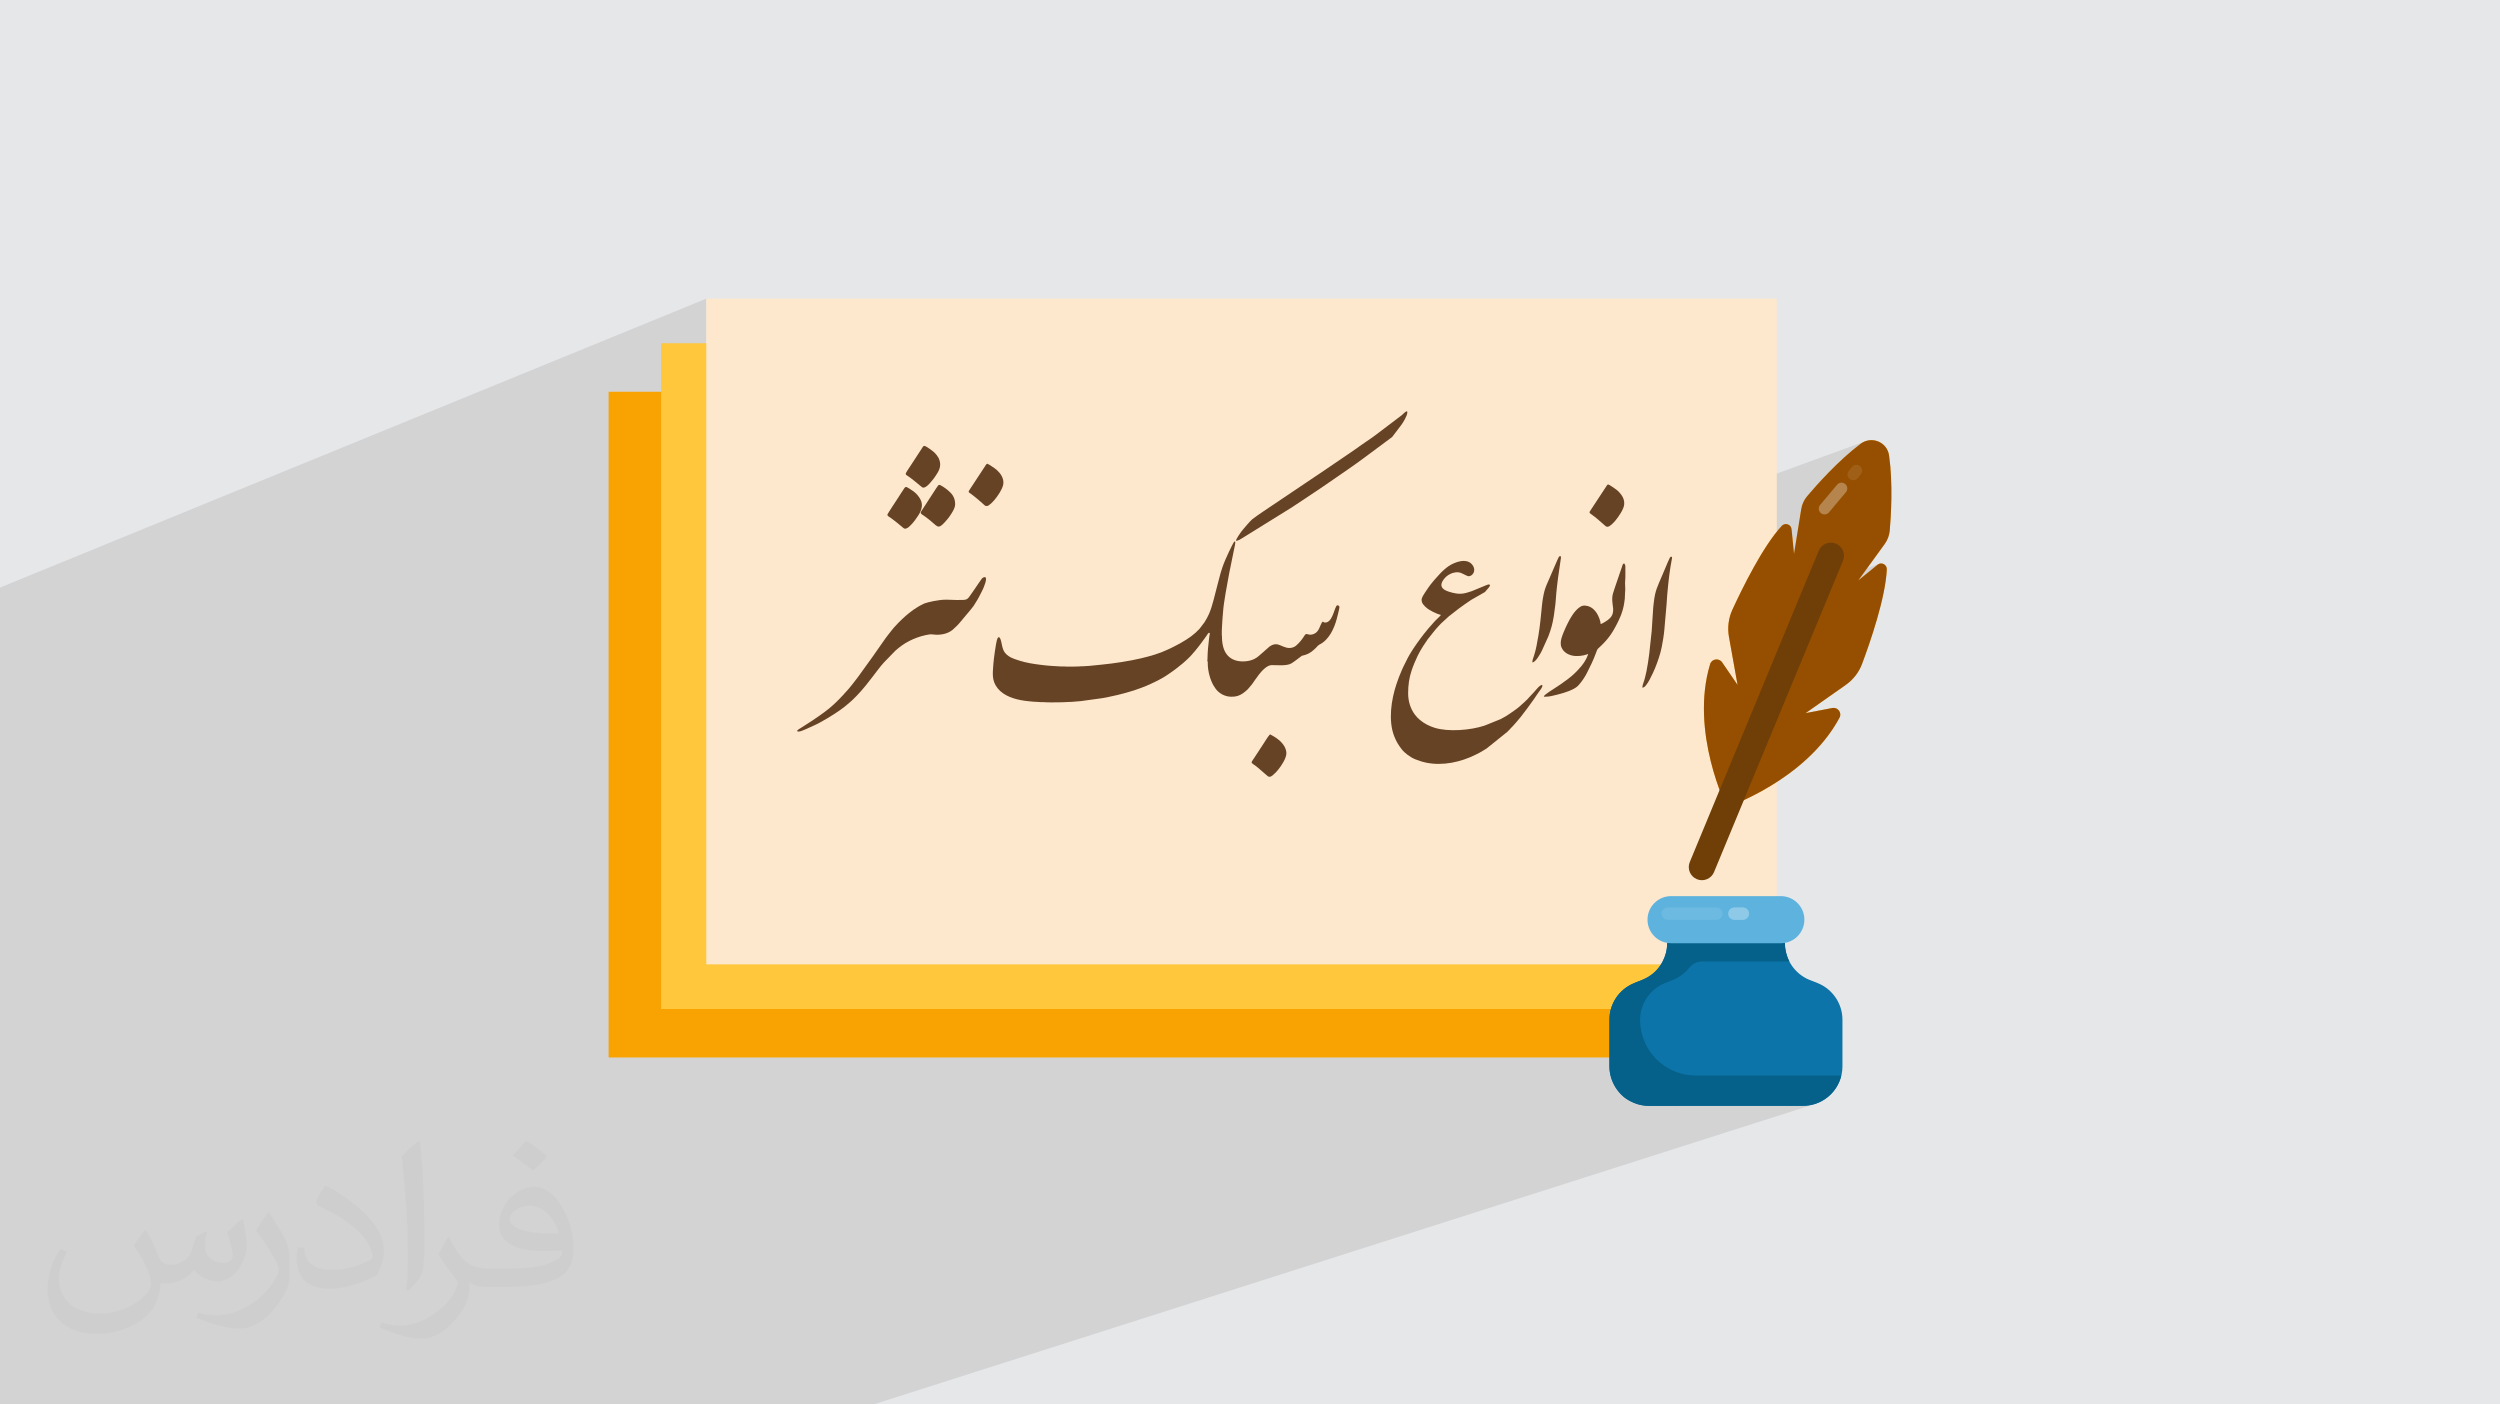 <?xml version="1.0" encoding="UTF-8"?>
<!DOCTYPE svg PUBLIC "-//W3C//DTD SVG 1.0//EN" "http://www.w3.org/TR/2001/REC-SVG-20010904/DTD/svg10.dtd">
<!-- Creator: CorelDRAW -->
<svg xmlns="http://www.w3.org/2000/svg" xml:space="preserve" width="94.192mm" height="52.917mm" version="1.0" style="shape-rendering:geometricPrecision; text-rendering:geometricPrecision; image-rendering:optimizeQuality; fill-rule:evenodd; clip-rule:evenodd"
viewBox="0 0 9404.92 5283.66"
 xmlns:xlink="http://www.w3.org/1999/xlink"
 xmlns:xodm="http://www.corel.com/coreldraw/odm/2003">
 <defs>
  <style type="text/css">
   <![CDATA[
    .fil5 {fill:#FDE8CE}
    .fil6 {fill:#664324}
    .fil3 {fill:#F9A302}
    .fil4 {fill:#FFC73B}
    .fil8 {fill:#05608A;fill-rule:nonzero}
    .fil7 {fill:#0C74A8;fill-rule:nonzero}
    .fil9 {fill:#5DB3DE;fill-rule:nonzero}
    .fil12 {fill:#703F07;fill-rule:nonzero}
    .fil11 {fill:#964F00;fill-rule:nonzero}
    .fil10 {fill:#FFBC50;fill-rule:nonzero}
    .fil2 {fill:#373435;fill-opacity:0.031}
    .fil13 {fill:white;fill-rule:nonzero;fill-opacity:0.09}
    .fil1 {fill:#2B2A29;fill-opacity:0.102}
    .fil14 {fill:white;fill-rule:nonzero;fill-opacity:0.302}
    .fil0 {fill:#E6E7E8}
   ]]>
  </style>
 </defs>
 <g id="Layer_x0020_1">
  <polygon class="fil0" points="-0,0 9404.92,0 9404.92,5283.66 -0,5283.66 "/>
  <path class="fil1" d="M720.69 5283.66l-3.28 0 -110.87 0 -35.28 0 -33.57 0 -192.57 0 -345.13 0 0 -22.32 0 -166.22 0 -39.78 0 -13.59 0 -46.58 0 -50.73 0 -73.54 0 -71.73 0 -2.49 0 -1.95 0 -5.84 0 -2.8 0 -7.22 0 -8.93 0 -3.1 0 -5.54 0 -3.5 0 -6.18 0 -1.82 0 -4.76 0 -11.54 0 -9.91 0 -4.43 0 -9.42 0 -15.54 0 -6.51 0 -3.95 0 -4.65 0 -0.03 0 -10.69 0 -2.99 0 -3.52 0 -3.96 0 -0.25 0 -3.93 0 -5.18 0 -6.71 0 -0.19 0 -3.3 0 -13.36 0 -5.28 0 -1.26 0 -2.72 0 -2.8 0 -1.75 0 -3.99 0 -3.67 0 -0.03 0 -1.93 0 -4.74 0 -7.27 0 -6.85 0 -1.54 0 -1.06 0 -2.58 0 -7.25 0 -5.72 0 -9.1 0 -11.05 0 -1.9 0 -3.42 0 -0.36 0 -10.98 0 -2.66 0 -1.9 0 -0.33 0 -12.68 0 -0.71 0 -0.48 0 -0.1 0 -0.97 0 -1.54 0 -4.22 0 -15.3 0 -6.36 0 -13.85 0 -9.79 0 -3.08 0 -11.76 0 -5.51 0 -2.53 0 -0.68 0 -6.92 0 -0.31 0 -3.54 0 -8.19 0 -9.97 0 -2.94 0 -3.56 0 -3.16 0 -3.92 0 -0.28 0 -12.59 0 -1.06 0 -2.32 0 -5.03 0 -0.18 0 -16.68 0 -1.3 0 -3.93 0 -10.97 0 -1.26 0 -4.3 0 -2.67 0 -0.4 0 -1.35 0 -5.88 0 -6.69 0 -4.35 0 -2.63 0 -5.48 0 -1.74 0 -0.43 0 -0.23 0 -1.57 0 -7.04 0 -2.26 0 -0.44 0 -13.73 0 -2.01 0 -6.36 0 -0.47 0 -2.26 0 -0.44 0 -2.14 0 -3.36 0 -3.47 0 -0.37 0 -0.95 0 -5.37 0 -1.25 0 -0.19 0 -0.17 0 -1.94 0 -0.06 0 -2.24 0 -0.14 0 -4.83 0 -2.13 0 -0.27 0 -9.75 0 -1.48 0 -9.69 0 -7.6 0 -0.58 0 -10.13 0 -1.41 0 -2.68 0 -2.73 0 -3.63 0 -0.27 0 -1.39 0 -3.15 0 -0.34 0 -4.95 0 -3.66 0 -0.74 0 -1.12 0 -1.46 0 -4.31 0 -1.36 0 -0.83 0 -1.09 0 -0.49 0 -0.75 0 -1.31 0 -0.65 0 -3.56 0 -0.11 0 -3.32 0 -6.1 0 -2.15 0 -1.44 0 -5.76 0 -4.37 0 -1.7 0 -2.56 0 -10.59 0 -1 0 -0.15 0 -10.98 0 -1.02 0 -15.89 0 -0.76 0 -3.1 0 -2.92 0 -7.26 0 -6.93 0 -0.31 0 -1.02 0 -3.69 0 -0.16 0 -1.38 0 -4.04 0 -19.47 0 -2.98 0 -15.94 0 -2.12 0 -2.93 0 -1.94 0 -2.02 0 -6.03 0 -6.89 0 -4.47 0 -3.85 0 -13.19 0 -18.7 0 -41.3 0 -11.43 0 -12.1 0 -6.77 0 -1.16 0 -6.69 0 -2.98 0 -18.71 0 -2.49 0 -4.15 0 -1.45 0 -7.97 0 -1.84 0 -3.66 0 -7.78 0 -1.65 0 -17.93 0 -2.8 0 -3.26 0 -1.73 0 -16.68 0 -0.65 0 -2.16 0 -0.44 0 -34.17 0 -6.32 0 -13.71 0 -3.5 0 -2.84 0 -4.7 0 -5.73 0 -4.48 0 -0.6 0 -1.27 0 -0.22 0 -5.09 0 -1.14 0 -29.97 0 -2.24 0 -13.8 0 -5.87 0 -10.39 0 -4.77 0 -4.87 0 -4.39 0 -11.22 0 -8.21 0 -3.89 0 -3.86 0 -12.16 0 -0.57 0 -14.67 0 -3.83 0 -0.34 0 -217.32 0 -0.67 0 -6.59 0 -7.82 0 -4.3 0 -2.09 0 -16.32 0 -8.08 0 -10.51 0 -3.72 0 -9.06 0 -32.69 0 -1.86 0 -9.15 0 -16.51 0 -11.36 0 -0.54 0 -2.36 0 -1.33 0 -1.03 0 -1.04 0 -7.81 0 -1.95 0 -11.85 0 -5.08 0 -1.6 0 -7.35 0 -1.01 0 -47.16 0 -23.03 0 -10.51 0 -37.38 0 -0.8 0 -635.99 0 -97.24 0 -93.25 2657.06 -1086.97 0 874.42 817.87 -319.83 0.58 -0.2 0.58 -0.12 0.6 -0.04 0.66 -0.01 0.73 0 2.98 0.86 4.46 2.32 5.46 3.38 5.95 4.03 5.96 4.31 5.48 4.17 4.49 3.65 3.04 2.73 7.39 8.44 1.93 2.6 1.72 2.38 1.54 2.27 1.38 2.25 1.27 2.34 1.17 2.54 1.11 2.84 1.09 3.25 1.88 8.1 0.55 7.72 -0.63 7.39 -1.68 7.12 -2.59 6.93 -3.34 6.78 -3.98 6.7 -4.46 6.68 -0.99 1.44 -0.94 1.38 -0.91 1.34 -0.89 1.31 -0.89 1.32 -0.92 1.32 -0.96 1.35 -1.03 1.39 -8.49 10.49 -3.03 3.57 -3.42 3.89 -3.73 3.97 -3.98 3.8 -4.16 3.39 -4.27 2.74 -4.31 1.82 -39.79 15.44 1.8 1.4 274.5 -106.46 1.52 0.79 1.47 0.74 1.43 0.72 1.41 0.72 1.4 0.73 1.41 0.77 1.43 0.83 1.46 0.92 15.88 10.7 2.49 1.86 1.96 1.5 1.6 1.26 1.39 1.18 1.36 1.22 1.47 1.41 1.76 1.74 2.21 2.2 4.58 5 4.18 5.5 3.65 5.93 3.03 6.27 2.25 6.56 1.36 6.77 0.33 6.9 -0.8 6.97 -1.93 6.93 -2.96 7.39 -3.75 7.62 -4.36 7.66 -4.74 7.49 -4.91 7.11 -4.87 6.52 -4.62 5.73 -2.53 2.93 -3.26 3.59 -3.78 3.93 -4.12 3.95 -4.23 3.63 -4.14 3.01 -3.86 2.05 -162.5 62.5 -0.57 0.62 -3.33 3.41 -3.29 3.17 -3.15 2.77 -2.89 2.22 -3.79 2.18 -879.34 338.06 0 229.92 2633.54 -999.96 2.53 -0.58 0.24 0.44 0.24 0.41 0.21 0.39 0.19 0.4 0.16 0.44 0.12 0.49 0.08 0.56 0.03 0.67 -0.67 5.16 -1.83 6.05 -2.73 6.62 -3.34 6.86 -3.72 6.76 -3.8 6.34 -3.64 5.6 -3.22 4.52 -34.17 44.92 -105.96 78.81 -6.62 4.91 -6.78 4.96 -6.92 5 -7.04 5.05 -7.14 5.07 -7.22 5.08 -7.27 5.1 -7.32 5.1 -7.33 5.08 -7.32 5.07 -7.31 5.04 -7.26 5 -7.19 4.95 -7.11 4.9 -7 4.83 -6.88 4.75 -41.63 28.61 -2.71 1.81 -2.65 1.78 -2.61 1.78 -2.59 1.77 -2.6 1.77 -2.62 1.79 -2.66 1.8 -2.72 1.82 -95.05 63.15 -184.29 114.37 -3.05 1.86 -3.13 1.94 -3.22 1.92 -3.27 1.79 -3.3 1.57 -13.53 5.07 0.7 0.68 0.33 3.01 -0.31 4.12 -0.7 4.5 -0.83 4.17 -0.71 3.13 -0.33 1.36 -20.25 99.34 -1.36 7.54 -1.51 8.2 -1.62 8.76 -1.71 9.23 -1.76 9.6 -1.79 9.88 -1.8 10.07 -1.76 10.16 -1.71 10.17 -1.63 10.07 -1.52 9.91 -1.38 9.63 -1.21 9.27 -1.01 8.81 -0.79 8.26 -0.54 7.61 -0.26 3.77 -0.33 3.91 -0.39 4 -0.4 4.06 -0.39 4.06 -0.35 4.03 -0.26 3.95 -0.16 3.83 -0.12 3.96 -0.16 4.05 -0.19 4.12 -0.23 4.13 -0.26 4.13 -0.1 1.4 1451.22 -535.28 1.15 -0.18 1.35 0.2 1.65 0.61 2.02 1.03 2.45 1.49 3.19 2.03 3.41 2.21 3.56 2.33 3.61 2.42 3.56 2.47 3.44 2.46 3.21 2.43 2.9 2.34 1.53 1.34 1.73 1.6 1.84 1.8 1.88 1.91 1.84 1.96 1.71 1.93 1.5 1.82 1.22 1.65 0.99 1.43 0.96 1.37 0.93 1.33 0.91 1.33 0.88 1.33 0.87 1.38 0.85 1.44 0.84 1.53 1.69 3.47 1.4 3.49 1.12 3.53 0.84 3.57 0.56 3.62 0.27 3.69 0 3.76 -0.29 3.85 -1.46 7.04 -2.75 7.62 -3.75 7.96 -4.49 8.04 -4.96 7.88 -5.14 7.49 -5.06 6.83 -4.69 5.95 -2.61 3.1 -3.32 3.7 -3.84 3.99 -4.18 3.98 -4.33 3.64 -4.27 3 -4.04 2.03 -625.88 228.93 2.6 3.59 4.76 4.01 5.68 3.38 6.22 2.8 6.36 2.28 6.12 1.85 2.87 0.76 1555.85 -568.15 17.01 -4.23 17.05 0.27 16.25 4.45 14.63 8.32 12.2 11.82 8.93 15.03 4.85 17.89 2.55 19.87 2.05 20.17 1.59 20.34 1.17 20.38 0.79 20.3 0.44 20.08 0.14 19.74 -0.13 19.28 -0.36 18.67 -0.55 17.95 -0.71 17.1 -0.82 16.13 -0.89 15.01 -0.94 13.79 -0.94 12.41 -0.9 10.93 -0.88 6.75 -1.32 6.64 -1.74 6.52 -2.16 6.37 -2.58 6.23 -2.99 6.06 -3.39 5.89 -3.8 5.7 -44.92 83.25 23.49 -8.37 5.94 -1.45 5.92 0.31 5.56 1.9 4.86 3.31 3.82 4.56 2.44 5.64 0.71 6.54 -0.62 10.17 -0.91 10.49 -1.18 10.79 -1.45 11.05 -1.69 11.3 -1.93 11.51 -2.15 11.7 -2.35 11.86 -2.54 12.01 -2.72 12.11 -2.88 12.2 -3.03 12.25 -3.16 12.29 -3.28 12.3 -3.38 12.28 -3.46 12.23 -3.54 12.15 -3.61 12.06 -3.65 11.94 -3.68 11.79 -3.71 11.6 -3.71 11.41 -3.7 11.18 -3.67 10.92 -3.64 10.64 -3.58 10.33 -3.52 10 -3.44 9.65 -3.34 9.26 -3.24 8.85 -3.12 8.41 -2.98 7.95 -4.86 11.91 -5.76 11.45 -6.62 10.93 -7.44 10.39 -8.22 9.82 -8.98 9.19 -9.68 8.53 -10.35 7.84 -150.85 106.02 100.34 -19.21 7.61 -0.43 6.93 1.7 5.98 3.45 4.78 4.88 3.33 5.95 1.63 6.66 -0.33 7.03 -2.55 7.05 -12.33 21.72 -13.25 20.94 -14.08 20.15 -14.83 19.38 -15.49 18.61 -16.07 17.85 -16.55 17.1 -16.95 16.35 -17.28 15.62 -17.5 14.87 -17.65 14.15 -17.7 13.42 -17.69 12.71 -17.57 11.99 -17.37 11.29 -17.08 10.6 -16.72 9.9 -16.27 9.23 -15.72 8.54 -15.1 7.87 -14.38 7.21 -8.91 4.28 -4.68 2.26 -12.69 5.89 -11.72 5.24 -10.66 4.6 -9.53 3.97 -8.3 3.33 -6.98 2.73 -5.57 2.1 -4.09 1.5 -2.52 0.89 -0.86 0.3 -62.53 21.42 -76.66 185.07 -2.88 9.58 -0.89 9.67 1 9.5 2.78 9.07 4.44 8.37 6 7.42 7.47 6.21 8.81 4.73 9.58 2.88 9.67 0.89 5.14 -0.54 165.68 -307.06 -165.68 307.06 4.35 -0.46 9.07 -2.77 -14.29 4.82 -54.69 101.36 104.77 0 4.72 0.48 4.39 1.36 3.98 2.17 3.46 2.86 2.86 3.47 2.12 3.88 36.94 -12.38 -3.98 2.17 -3.46 2.86 -2.86 3.47 -2.17 3.97 -1.36 4.39 -0.48 4.72 0.48 4.72 1.36 4.39 2.17 3.98 2.86 3.46 3.46 2.86 3.98 2.17 4.39 1.36 4.72 0.48 31.82 0 4.72 -0.48 4.39 -1.36 -268.5 89.67 402.16 0 17.86 -1.8 16.63 -5.16 -227.92 75.52 225.78 0 -541.91 178.78 324.31 0 -446.9 146.52 -12.62 23.39 0 12.54 262.14 0 -253.36 82.5 0.77 2.28 3.95 9.61 4.52 9.27 5.07 8.89 5.56 8.46 5.63 7.46 9.16 10.04 10.56 9.57 11.45 8.54 11 6.67 1.47 0.76 3.38 1.73 7.56 3.62 3.07 1.34 12.44 4.54 14.24 3.64 14.75 2.25 15.18 0.77 107.52 0 0.53 -0.17 471.7 0 12.97 -0.56 12.64 -1.66 12.06 -2.64 0.4 -0.1 11.7 -3.64 -10.2 3.26 4.51 -1.16 -1055.44 336.81 -428.11 793.42 428.11 -793.42 -789.97 252.1 -423.39 541.32 423.39 -541.32 -1696.31 541.32 -0.82 0 -20.87 0 -0.44 0 -431.98 0 -8.15 0 -99.86 0 -0.48 0 -117.47 0 -297.85 0 -147.22 0 -0.01 0 -184.26 0 -296.18 0 -11.92 0 -0.82 0 -0.37 0 -190.96 0 -12.14 0 -81.33 0 -8.21 0 -0.3 0 -0.03 0 -5.79 0 -119.34 0 -147.07 0 -3.25 0 -6.44 0 -13.14 0 -3.18 0 -5.75 0 -57.3 0 -26.34 0 -18.56 0 -26.27 0 -57.14 0 -109.3 0 -54.06 0zm5333.93 -1337.28l0 19.26 12.62 -23.39 -12.62 4.13zm-542.45 -318.54l463.46 -156.43 14.14 -18.08 -516.64 174.52 39.04 0zm463.46 -156.43l276.35 -93.28 -15.05 8.18 -13.12 10.81 -10.81 13.11 -8.18 15.06 -3.67 11.83 64.07 -21.58 4.39 -1.36 4.72 -0.48 78.09 0 54.69 -101.36 -417.35 140.98 -14.14 18.08zm1114.61 -1425.08l-65.77 90.68 20.85 -7.43 44.92 -83.25z"/>
  <path class="fil2" d="M548.54 4627.69c17.95,27.21 29.6,53.36 40.96,82.43 8.45,16.91 12.93,48.09 52.57,48.09 11.61,0 28.28,-3.42 43.06,-11.61 16.63,-8.73 29.32,-21.94 35.94,-42l15.85 -53.36 38.57 -19.02 2.64 2.64c-5.27,20.09 -6.59,39.36 -6.59,54.43 0,44.63 38.57,61.56 69.22,61.56 17.95,0 34.09,-8.73 34.09,-25.11 0,-21.13 -8.98,-57.06 -20.62,-89.29 17.95,-17.95 35.94,-35.94 56.53,-50.47l3.17 1.6c8.98,38.04 14,75.56 14,100.66 0,24.57 -10.83,51.79 -19.81,69.49 -18.49,34.87 -51.25,62.62 -90.87,62.62 -30.1,0 -63.65,-15.07 -86.66,-43.06l-1.32 0c-21.66,26.96 -55.22,51.25 -108.86,51.25l-16.63 0c-2.64,35.41 -10.29,60.49 -21.94,82.95 -31.95,62.34 -126.81,106.47 -216.1,106.47 -124.17,0 -186.51,-71.59 -186.51,-166.96 0,-58.91 19.27,-113.6 48.88,-152.42l24.29 10.04c-18.49,35.41 -30.91,68.68 -30.91,101.45 0,89.29 72.66,131.83 156.4,131.83 77.68,0 173.83,-49.41 191.28,-106.72 -6.59,-62.62 -30.1,-91.93 -66.04,-148.99 10.83,-19.02 24.83,-38.04 42.28,-58.38l3.17 0 0 0 0 0 -0.02 -0.09zm1432.13 -336.04c26.15,16.39 51.79,35.66 76.87,57.85 -14,19.81 -31.45,37.79 -53.11,53.64 -25.11,-20.34 -50.19,-37.79 -75.84,-56.27 17.42,-19.55 34.62,-38.29 52.04,-55.22l0 0 0 0 0 0 0 0 0 0 0.03 0zm13.47 244.11c-42.28,0 -76.87,27.75 -76.87,48.34 0,44.13 84.53,57.85 185.72,57.31 -12.68,-51.79 -57.06,-105.68 -108.86,-105.68l0.01 0.03zm-94.86 236.19c54.96,0 103.04,-1.6 139.74,-10.83 40.96,-10.29 75.56,-30.91 75.56,-45.17 0,-3.7 0,-8.19 -1.32,-11.89 -22.98,2.11 -49.41,2.11 -72.38,2.11 -74.49,0 -131.55,-16.91 -154.02,-58.66 -5.55,-11.61 -9.51,-24.57 -9.51,-39.36 0,-40.43 17.42,-79.79 48.09,-107 25.61,-22.45 53.89,-36.44 82.67,-36.44 52.04,0 93.51,41.75 122.57,107.54 15.85,35.94 26.68,77.4 26.68,129.72 0,34.87 -9.51,64.19 -31.17,85.85 -40.43,39.11 -114.92,53.89 -229.04,53.89l-51.79 0 0 0 -13.47 0c-28.28,0 -48.62,-5.02 -64.72,-17.42l-2.64 0c0.79,6.59 1.32,12.93 1.32,19.02 0,25.61 -8.45,58.38 -25.61,84.53 -50.72,75.3 -105.68,108.04 -153.24,108.04 -48.09,0 -107,-18.49 -160.11,-42.54l9.51 -18.49c17.17,7.13 40.96,11.89 73.7,11.89 85.85,0 198.66,-82.43 212.66,-163 -3.17,-6.59 -8.98,-15.32 -17.17,-24.57 -25.11,-29.85 -40.96,-54.68 -55.75,-80.83 12.68,-25.11 24.29,-45.17 35.13,-63.4l4.49 -0.53c36.72,74.77 69.99,117.55 144.23,117.55l11.61 0 0 0 53.89 0 0 0 0 0 0 0 0 0 0 0 0.09 0.01zm-371.98 79c6.34,-34.34 6.87,-72.91 6.87,-108.86l0 -53.36c0,-99.6 -12.68,-244.36 -22.98,-338.68 17.95,-19.27 43.06,-42 62.87,-57.31l5.81 1.6c13.47,118.62 16.63,256 16.63,383.06 0,33.3 -1.32,65.79 -4.49,89.55 -1.85,30.1 -19.27,52.83 -56.53,87.7l-8.19 -3.7zm-382.8 -157.19c1.85,46.77 24.83,83.49 105.15,83.49 49.93,0 92.19,-12.93 138.96,-35.13 8.45,-3.7 12.93,-8.73 12.93,-12.93 0,-29.32 -22.45,-68.15 -60.23,-103.55 -36.72,-33.3 -85.34,-62.62 -130.76,-82.18 -15.6,-6.59 -20.62,-13.47 -20.62,-20.09 0,-13.47 17.95,-41.75 32.77,-62.09l5.02 -0.53c52.04,27.21 110.17,67.64 153.24,112.53 39.11,41.47 63.4,83.49 63.4,129.19 0,33.81 -10.29,65.51 -26.96,95.11 -57.06,28.79 -117.83,50.72 -178.06,50.72 -73.17,0 -123.1,-34.34 -123.1,-114.92 0,-8.73 0,-22.19 3.17,-39.64l25.11 0 0 0 0 0 0 0 0 0 0 0 -0.02 0zm-132.37 -132.9l45.45 73.45c16.63,27.21 32.23,56.81 32.23,103.55l0 59.7c0,48.34 -30.91,100.13 -80.83,151.38 -39.11,34.62 -73.7,49.41 -105.68,49.41 -47.55,0 -101.98,-14.79 -164.85,-41.75l7.13 -18.49c19.81,5.27 42.79,9.77 71.06,9.77 90.36,-0.53 182.8,-66.57 225.08,-147.15 5.02,-9.26 6.87,-17.95 6.87,-24.04 0,-9.26 -5.02,-19.55 -8.98,-28.79 -22.98,-43.31 -48.62,-82.95 -76.87,-119.68 14.79,-23.25 29.6,-45.7 45.7,-67.9l3.7 0.53 0 0 0 0 0 0 0 0 0 0 -0.02 0.01z"/>
  <g id="_2299712529888">
   <rect class="fil3" x="2289.59" y="1473.73" width="4027.17" height="2504.46"/>
   <rect class="fil4" x="2486.97" y="1291.28" width="4027.17" height="2504.46"/>
   <rect class="fil5" x="2657.05" y="1123.39" width="4027.17" height="2504.46"/>
   <path class="fil6" d="M4033.93 2507.79l-20.25 0c-4.74,0.01 -7.43,-0.61 -11.36,-0.66 -3.76,-0.04 -7.68,0.16 -11.43,0.05l-33.51 -1.92c-14.04,-0.68 -29.19,-2.61 -43.14,-4.31 -25.53,-3.14 -54.57,-7.59 -78.75,-15.54 -6.3,-2.07 -11.46,-3.74 -17.56,-5.85 -5.69,-1.97 -11.29,-4.39 -16.43,-6.99l-7.47 -4.55c-22.42,-15.53 -22.09,-31.84 -27.73,-55.16 -4.09,-16.88 -10.95,-23.59 -16.36,-3.66 -3.63,13.42 -11.64,70.19 -12.79,87.18 -2.44,35.97 -7.56,63.25 15.92,92.96 22.95,29.02 64.97,41.88 101.2,46.87 5.38,0.75 10.84,1.47 16.41,1.95 10.97,0.96 22.86,2.51 34.21,2.5 3.9,0 4.89,0.67 8.82,0.68 2.96,0 6.6,-0.23 9.48,0.01 23.57,1.95 47.85,0.57 72.17,0.6l25.97 -1.23c3.05,-0.26 6.23,0.21 9.29,-0.21 10.66,-1.46 23.57,-1.41 34.53,-2.82l81.18 -11.2c5.28,-0.96 10.78,-1.8 15.62,-2.73 53.52,-10.36 122.15,-29.2 169.83,-52.27l12.44 -5.91c12.61,-6.31 24.04,-11.95 36.23,-19.45 11.38,-7.01 22.32,-14.88 33.18,-22.51 3.54,-2.49 7.1,-4.97 10.55,-7.8l25.66 -20.53c9.73,-8.66 19.94,-17.29 28.81,-26.88l17.09 -19.61c7.29,-8.36 13.8,-17.41 20.65,-26.16 5.47,-6.99 10.53,-14.03 15.56,-21.15l7.6 -10.75c2,-2.83 5.41,-10.13 9.49,-10.13 2.16,0 2.4,2.8 2.22,4.22l-1.32 6.17c-0.73,4.83 -1.07,8.57 -1.73,13.46 -2.4,17.92 -5.53,50.42 -5.5,68.54 0.01,5.8 -0.63,9.07 -0.63,14.55 1.53,1.03 2.63,1.9 5.06,1.9 5.28,0 16,-11.1 18.61,-14.92 9.67,-14.07 16,-30.85 21.18,-47.17 1.79,-5.61 9.6,-35.43 9.59,-41.66 0,-5.23 -0.41,-12.03 0.01,-17.07 0.84,-10.08 1.6,-21.92 1.85,-32.32 0.25,-10.02 1.99,-21.8 2.54,-31.64 2.15,-38.71 16.23,-108.83 23.07,-147.15l20.25 -99.34c0.14,-0.63 7.05,-27.77 -1.07,-20.12 -1.43,1.34 -2.45,3.07 -3.41,4.87 -2.13,3.95 -3.93,7.23 -5.91,11.18l-11.17 23c-7.95,16.53 -18.85,41.36 -24.82,59.34 -5.48,16.52 -6.97,22.82 -11.46,39.79 -2.37,8.97 -4.58,17.91 -7.09,27.07 -9.07,33.05 -17.51,74.79 -30.69,105.36 -5.11,11.85 -11.08,22.24 -17.77,32.84l-18.32 24.08c-9.63,10.35 -20.21,19.97 -31.69,28.41 -23.32,17.12 -48.96,30.65 -74.77,43.56l-11.61 5.47c-32.58,15.67 -67.3,25.31 -102.41,33.63 -42.25,9.99 -101.47,19.27 -146.1,23.48 -12.72,1.2 -52.68,5.86 -62.58,5.75 -3.52,-0.03 -5.11,0.25 -7.69,0.54 -2.76,0.31 -5.98,-0.01 -8.79,0.07 -3.25,0.1 -3.89,0.67 -7.56,0.68l-25.33 0.61z"/>
   <path class="fil6" d="M5348.07 2257.02c0,7.27 2.84,12.68 6.86,17.8 8.28,10.53 19.68,18.65 31.73,24.58 1.84,0.91 3.11,1.86 4.89,2.71 9.17,4.41 19.29,8.89 29.28,11.22 -3.74,5.6 -16.41,16.25 -21.99,22.3l-24.98 28.18c-1.06,1.18 -0.95,1.32 -1.94,2.49 -19.9,23.52 -37.96,48.36 -55.12,73.97l-6.91 10.8c-4.55,7.72 -9.24,14.74 -13.3,22.77l-17.72 35.44c-1.09,2.28 -1.58,3.86 -2.73,6.13 -1.17,2.31 -1.78,3.82 -2.77,6.09 -7.31,16.7 -13.73,33.37 -19.84,51.67 -19.62,58.82 -31.69,137.5 -8.43,196.84 7.9,20.16 15.72,32.58 28.29,48.91 5.85,7.6 14.67,15.49 22.51,21.15 8.65,6.23 17.99,12.29 28.02,16.28 13.97,5.57 27.25,9.94 42.65,13.04 61.65,12.37 129.32,-2.58 184.61,-30.21 4.53,-2.28 9.88,-4.59 14.29,-7.23 8.99,-5.38 18.24,-10.24 26.97,-16.07l77.54 -62.29 10.76 -10.75c1.2,-1.29 1.17,-1.56 2.24,-2.83l8.2 -8.26c10.09,-11.46 20.42,-22.67 29.85,-34.69 18.71,-23.81 32.53,-42.88 50.35,-67.98 5.96,-8.4 11.22,-17.37 17.44,-25.58 4.65,-6.15 9.53,-12.41 12.74,-19.54 1.8,-3.99 1.34,-4.72 -0.45,-7.4 -9.98,0.83 -24.32,21.55 -32.11,29.27l-14.72 15.67c-7.12,9.33 -28.52,28.24 -39.09,37.47 -11.12,9.73 -23.91,17.47 -35.84,26.16 -8.91,6.5 -19.06,12.3 -28.85,17.35 -1.87,0.97 -2.76,1.7 -4.83,2.76l-60.42 24.37c-52.79,17.76 -136.33,24.35 -187.94,8.39 -20.91,-6.47 -39.56,-16.15 -56.05,-30 -1.85,-1.56 -2.96,-3.15 -4.8,-4.69 -2.13,-1.78 -3.2,-2.29 -4.96,-4.51l-8.69 -10.3c-17.21,-23 -25.39,-51.07 -25.39,-80.28 0,-30.61 3.7,-57.83 13.2,-86.14 6.46,-19.26 14.1,-36.6 22.45,-54.76 5.14,-11.2 13.8,-25.06 20.07,-35.61l17.77 -26.52 29.47 -36.98c3.74,-4.44 6.7,-7.91 10.78,-11.99 3.92,-3.92 6.86,-7.49 10.75,-11.39l28.73 -26.32c24.06,-19.37 50.53,-39.4 76.34,-56.53 2.52,-1.67 4.17,-3.01 6.7,-4.69l49.12 -28.08c4.05,-1.99 3.54,-1.78 6.23,-5.16l10.3 -11.84c1.58,-1.98 6.46,-7.77 5.96,-10.66 -0.57,-3.3 -4.17,-2.72 -6.68,-2.72 -2.63,0 -53.79,22.48 -62.57,25.39 -28.95,9.62 -42.54,13.1 -73.62,5.12 -13.45,-3.45 -37.8,-10.21 -39.81,-26.04 -0.7,-5.46 1.59,-12.55 4.13,-16.86 5.46,-9.25 12.49,-16.96 21.39,-22.92 11.35,-7.59 30.67,-13.84 45.99,-8.91 9.15,2.94 25,13.21 31.08,13.21 13.49,0 30.69,-19.82 14.02,-42.5 -21.11,-28.7 -67.29,-10.22 -88.7,3.89 -10.19,6.72 -27.51,21.96 -35.24,31.19 -5.82,6.97 -12.5,13.3 -18.35,20.25l-8.58 10.41c-9.13,10.2 -20.79,28.11 -28.31,39.39 -3.81,5.72 -12.02,17.71 -12.02,26.58z"/>
   <path class="fil6" d="M3601.76 2257.22c-13.98,0 -27.11,-1.27 -41.13,-1.27 -17.2,0 -32.07,2.21 -48.47,5.32 -7.72,1.46 -29.36,6.5 -36.94,9.88 -7.05,3.14 -13.65,7.18 -20.26,10.74l-18.53 11.85c-25.62,19.24 -33.3,25.89 -57.55,50 -2.91,2.89 -4.67,5.33 -7.6,8.23 -10.66,10.49 -21.81,26 -31.28,37.68 -9.27,11.4 -37.46,53.19 -48.02,67.78 -2.31,3.19 -3.92,5.8 -6.23,8.96l-58.31 80.9c-9.4,12.54 -33.48,43.99 -44.7,55.27l-7.31 7.89c-1.72,1.73 -2.11,2.74 -3.76,4.45 -2.51,2.61 -5.32,4.9 -7.58,7.61 -1.5,1.79 -1.78,2.39 -3.5,4.09 -6.08,6 -22.04,22.41 -27.69,26.73l-12.18 10.59c-1.33,1.24 -2.78,2.28 -4.19,3.4 -20.67,16.47 -41.22,30.44 -63.1,45.09l-18.86 12.14c-6.59,4.01 -12.55,7.94 -18.84,12.16 -5.41,3.62 -14.55,7.66 -17.59,13.42 3.58,2.4 3.2,1.9 7.59,1.9 9.9,0 44.53,-17.91 57.21,-23.14 21.66,-8.94 75.96,-42.02 93.75,-54.96 2.76,-2.01 4.97,-3.67 7.74,-5.55l11.5 -8.74c1.31,-1 2.64,-1.87 3.95,-3.02l18.2 -15.33c1.54,-1.18 2.21,-1.87 3.63,-3.32 2.53,-2.58 4.67,-4.02 7.28,-6.64 4.57,-4.59 8.69,-8.74 13.29,-13.29 8.75,-8.65 24.87,-27.04 31.84,-35.87 2.26,-2.85 4.03,-4.86 6.24,-7.68l23.59 -30.19c5.06,-6.76 32.33,-43.01 41.46,-52.19l43.35 -44.6c15.9,-14 33.17,-26.81 52.25,-36.33 18.34,-9.15 38.79,-16.93 59.54,-21.45l13.8 -2.66c4.98,-0.92 8.72,-1.09 15.69,-0.17 25.11,3.36 53.88,-1.29 72.9,-16.91 8.87,-7.29 22.93,-21 30.22,-30.52 1.07,-1.39 1.5,-1.69 2.68,-3.02l8.28 -10.07c15.08,-18.62 23.44,-26.7 38.53,-46.89l14.07 -22.64c1.68,-2.77 3.11,-5.19 4.57,-8.08 5.53,-10.91 11.69,-21.55 16.65,-32.7 1.2,-2.7 20.47,-44.92 6.33,-44.92 -4.48,0 -9.35,3.97 -11.76,7.22 -2.77,3.71 -4.88,7 -7.47,10.88 -1.38,2.08 -2.34,3.19 -3.67,5.18l-7.21 10.5c-1.43,2.15 -2.33,3.59 -3.79,5.7l-7.22 10.5c-2.51,3.52 -4.87,7.33 -7.5,10.85 -18.45,26.76 -15.72,25.21 -53.88,25.21z"/>
   <path class="fil6" d="M4985.18 2342.01c-7.51,0 -4.49,-3.17 -8.86,-3.17 -4.53,0 -11.65,23.24 -16.57,30.89 -3.32,5.16 -6.6,9.04 -11.76,12.27 -16.85,10.56 -29.13,3.03 -33.05,3.03 -4.73,0 -8.43,7.57 -10.62,10.88 -9.01,13.54 -16.1,21.76 -27.8,32.31 -8.64,7.8 -22.81,11.94 -37.38,7.94 -26.25,-7.2 -35.82,-21.81 -62.4,-4.57l-18.87 16.56c-2.18,2.23 -3.81,3.15 -6.01,5.37 -1.37,1.39 -1.5,1.43 -3.07,2.64 -9.6,7.43 -15.12,15.35 -30.2,22.95 -21.75,10.95 -56.72,12.86 -79.75,1.69 -5.66,-2.75 -9.03,-4.88 -13.62,-8.53 -4.83,-3.84 -7.26,-6.77 -11.02,-11.75 -12.86,-17.06 -17.52,-41.97 -17.52,-71.69 -5.73,1.53 -16.05,13.25 -19.72,18.25 -11.94,16.26 -22.56,45.72 -29.25,65.67 -4,11.94 -4.19,11.12 -4.19,22.39 0,31.35 10.42,65.06 22.27,84.66l7.83 11.79c13.07,17.5 35.12,29.47 58.49,29.47 18.8,0 28.68,-2.92 43.92,-13.04 7.22,-4.79 9.48,-7.81 13.66,-11 1.76,-1.34 2.64,-2.33 4.27,-3.95l15.17 -17.74c9.53,-12.77 17.49,-25.77 27.47,-38.34 10.22,-12.89 29.76,-34.88 47.38,-34.88 22.08,0 56.26,3.86 74,-6.36 12.88,-7.41 36.84,-27.28 39.55,-28.79 1.04,-0.58 23.54,-2.51 44.79,-22.28l7.28 -6.65c3.99,-3.99 9.61,-10.95 14.08,-13.13 35.82,-17.39 55.53,-60.38 65.17,-96.81 1.49,-5.62 10.12,-38.71 10.12,-44.28 0,-4.76 -7.77,-10.66 -12.02,-3.17 -9.18,16.18 -16.15,61.38 -41.76,61.38z"/>
   <path class="fil6" d="M6065.1 2251.53c0,7.41 0.58,14.94 1.53,21.87 1.69,12.25 3.3,20.15 0.85,32.39 -3.11,15.51 -16.25,25.81 -29.16,33.5 -4.39,2.62 -12.24,7.34 -16.88,8.42 0,-12.58 -8.21,-31.4 -15.3,-42.28 -4.79,-7.34 -13.04,-16.21 -20.77,-20.37 -3.91,-2.12 -7.02,-3.73 -11.51,-4.94 -13.59,-3.65 -23.33,-2.65 -34.49,6.4 -17.79,14.43 -31.09,36.93 -41.33,57.39 -8.41,16.82 -26.57,55.24 -26.57,72.77 0,11.08 0.18,15.28 6.51,25.75 9.62,15.91 30.95,25.5 52.33,25.5 11.26,0 15.38,-0.22 26.65,-2.47 7.9,-1.58 13.2,-4.09 17.64,-5.13 -0.42,1.84 -1.84,5.48 -2.61,7.51 -5.19,13.65 -14.02,26.93 -23.13,38.25l-14.6 16.42c-3.63,3.63 -6.8,6.8 -10.43,10.43 -14.38,14.39 -35.57,29.18 -51.73,40.66l-30.88 20.37c-2.31,1.45 -3.88,2.38 -6.19,3.92 -2.46,1.65 -36.15,23.16 -24.93,23.16 19.62,0 29.75,-3.16 48.46,-7.86 22.72,-5.71 61.89,-17.19 77.3,-32.79 2.5,-2.53 3.72,-3.85 6.05,-6.62 11.48,-13.67 21,-28.04 29.12,-44.28 11.04,-22.11 22.33,-44.5 30.89,-67.81 1.05,-2.87 2.2,-5.34 3.3,-8.72 4.68,-14.19 5.95,-11.6 15.75,-21.6 1.08,-1.11 1.73,-1.85 2.91,-2.79 3.5,-2.8 14.84,-15.2 17.96,-18.73 10.31,-11.67 20.56,-25.89 28.29,-39.42 1.59,-2.77 2.91,-5.28 4.58,-8.07 6.45,-10.66 20.06,-39.05 24,-50.03 8.49,-23.6 10.61,-35.42 13.67,-59.73 0.94,-7.44 0,-16.52 1.08,-23.6 2.12,-14.04 -1.48,-34.79 0.63,-48.73 0.95,-6.26 0.37,-39.84 0.37,-48.99 0,-5.29 -1.49,-8.92 -5.06,-12.02 -5.62,2.98 -5.67,7.2 -7.84,13.68 -1.98,5.93 -3.72,10.53 -5.69,16.46 -3.79,11.36 -7.49,21.75 -11.23,33.06 -1.79,5.39 -3.79,10.75 -5.69,16.46 -1.8,5.38 -3.74,11.22 -5.54,16.61 -3.94,11.84 -8.3,23.12 -8.3,35.99z"/>
   <path class="fil6" d="M4649.61 2034.49c8.79,0 17.94,-6.66 25.91,-11.42l184.29 -114.37 95.05 -63.15c7.34,-4.89 13.83,-9.46 21.13,-14.3l41.63 -28.61c36.31,-25.15 78.85,-53.92 113.7,-79.93l105.96 -78.81 34.17 -44.92c7.75,-10.33 22.96,-35.64 22.96,-47.92 0,-1.93 -0.61,-2.56 -1.27,-3.79 -6.83,0.57 -12.92,9.34 -19.98,14.82l-100.42 76.12c-20.42,15.27 -47.94,32.6 -67.36,47.18l-31.43 21.72c-2.02,1.34 -3.36,2.25 -5.31,3.53 -3.71,2.47 -6.69,4.67 -10.5,7.22l-94.93 64.52c-6.89,5.01 -13.83,9.06 -20.88,13.93l-148.31 99.74c-21.73,14.55 -62.79,41.7 -83.39,57.7 -6.25,4.85 -27.89,30.15 -33.65,37.22 -2.74,3.35 -5.31,6.43 -7.84,9.89 -3.98,5.41 -19.37,27.05 -19.52,33.63z"/>
   <path class="fil6" d="M6178.36 2585.63c0,3.14 7.4,0.17 12.47,-5.88 11.85,-14.15 19.03,-31.16 27.19,-47.48l8.53 -19.31c9.94,-24.7 19.49,-52.12 24.74,-78.4 3.81,-19.1 8.23,-45.49 9.94,-65.35l8.25 -94.27c1.02,-21.16 3.98,-55.91 6.44,-77.71 2.75,-24.4 4.51,-41.55 8.56,-66.11l5.88 -32.71c0,-3.78 -4.08,-8.04 -9.07,1.06 -2.31,4.2 -4.26,8.66 -6.03,12.95l-22.6 53.33c-17.28,41.26 -26.03,54.74 -31.28,101.61 -0.6,5.36 -1.58,11.73 -1.88,17.1l-3.54 53.4c-0.71,4.67 -1.2,25.54 -2.27,35.71l-9.28 85.63c-1.4,11.44 -2.78,22.29 -4.63,33.33l-5.68 32.28c-1.83,10.58 -8.02,35.21 -11.95,45 -1.3,3.23 -3.79,11.53 -3.79,15.83z"/>
   <path class="fil6" d="M5764.87 2491.98c11.84,-0.27 29.12,-30.95 35.44,-43.66l24.76 -54.96c10.29,-27.58 15.03,-44 20.34,-75.85l5.63 -41.83c0.51,-4.5 0.7,-10.06 1.42,-15.03l2.32 -29.33c2.2,-26.29 10.17,-87.14 14.59,-113.23 0.75,-4.4 1.3,-8.97 2,-13.82 0.46,-3.14 2.86,-12.21 -2.09,-12.21 -3.86,0 -5.61,4.22 -7.38,7.8 -1.91,3.84 -3.2,6.81 -4.91,10.91l-28.67 66.25c-6.08,14.2 -14.03,30.67 -17.89,45.38 -2.22,8.45 -4.08,16.92 -5.6,26.04 -1.46,8.78 -3.1,18.75 -3.86,27.77l-5.83 57.45c-2.04,18.37 -4.44,37.95 -7.48,55.8 -4.36,25.64 -8.94,53.79 -17,77.9 -1.92,5.73 -7.17,18.6 -5.77,24.6z"/>
   <path class="fil6" d="M4708.42 2867.68c0,4.3 10.01,9.37 16.19,14.19 3.04,2.36 5.49,4.46 8.42,6.77l36.66 31.67c9.22,6.31 19.13,-4.2 24.63,-9.77 0.84,-0.85 1.33,-1.42 2.25,-2.19 3.67,-3.07 1.22,-0.22 4.78,-4.7l6.56 -7.36c12.3,-14.96 31.49,-43.73 31.49,-62.78 0,-9.07 -4.01,-19.46 -7.39,-25.52 -2.4,-4.31 -6.99,-10.72 -10.49,-14.18 -5.15,-5.09 -4.94,-5.82 -12.75,-11.92 -11.14,-8.7 -18.59,-12.82 -30.74,-19.25l-1.38 1.16c-5.11,4.44 -20.86,30.3 -25.45,37.18l-34.55 52.78c-1.42,2.13 -8.23,11.65 -8.23,13.92z"/>
   <path class="fil6" d="M6047.49 1981.76c8.9,0 24.39,-17.04 30.22,-24.19 11.79,-14.46 30.38,-41.01 32.31,-58.8 1.14,-10.39 -0.72,-19.77 -5.58,-29.02 -2.22,-4.21 -4.54,-7.21 -7.22,-11.12 -2.8,-4.08 -9.49,-10.84 -13.23,-13.99 -7.21,-6.08 -18.79,-13.52 -26.89,-18.66 -7.19,-4.57 -8.87,-4.12 -11.54,-0.53l-28.83 43.93c-9.89,14.76 -19.04,29.21 -28.86,43.91 -14.53,21.78 -11.33,10.5 23.39,40.77l14.55 12.66c1.91,1.69 2.82,2.22 4.72,4.13 1.89,1.88 3.17,2.47 5.08,4.41 2.91,2.95 6.31,6.49 11.86,6.49z"/>
   <path class="fil6" d="M3712.55 1903.72c8.13,0 23.73,-17.22 29.3,-23.84 11.8,-14.04 28.56,-38.74 32.15,-56.44 3.77,-18.6 -5.95,-37.28 -18.58,-49.9 -6.62,-6.61 -6.74,-6.77 -14.22,-12.35l-15.88 -10.7c-3.95,-2.57 -7.39,-4.02 -11.51,-6.21 -4.59,3.09 -4.56,4.32 -8.35,10l-55.44 84.4c-7.5,11.19 -8.09,11.96 -1.01,16.58 2.08,1.35 3.21,2.32 5.19,3.66 5.91,4.02 22.78,18.1 28.41,22.85 1.1,0.92 1.53,1.57 2.57,2.5 1.19,1.05 1.33,0.95 2.5,1.93l12.38 11.03c3.52,3.4 5.73,6.5 12.49,6.5z"/>
   <path class="fil6" d="M3463.53 1928.82c0,4.76 11.67,10.91 17.72,15.19 10.43,7.36 22.38,17.56 32.12,26.08 10.31,9.02 16.16,14.99 26.82,7.56 7.27,-5.05 18.33,-17.48 24.43,-24.92 2.56,-3.13 5.02,-6.34 7.36,-9.73 6.91,-9.98 21.26,-30.31 21.26,-45.82 0,-17.53 -5.58,-31.99 -17.87,-44.13 -11.16,-11.04 -21.23,-18.7 -35.06,-26.32 -1.57,-0.86 -1.77,-1.22 -3.22,-1.87 -2.75,-1.24 -4.65,-1.19 -6.9,0.41 -1.65,1.17 -13.4,19.32 -15.15,22.2l-37.35 57.56c-2.7,4.04 -4.77,7.48 -7.47,11.52 -1.69,2.54 -6.7,9.16 -6.7,12.27z"/>
   <path class="fil6" d="M3338.24 1935.78c0,6.39 7.2,8.26 15.37,14.38 11.98,8.98 30.02,23.24 41.09,32.94 1.77,1.54 6.71,5.83 9.36,5.83 10.8,0 18.94,-10.47 26.1,-17.55 7.21,-7.12 21.29,-26.93 26.22,-35.16 7.2,-12.01 12.78,-24.89 11.55,-39.62 -1.24,-14.81 -8.99,-24.8 -17.59,-35.58 -1.28,-1.61 -2.83,-2.98 -4.35,-4.5 -6.01,-6.04 -17.82,-14.17 -25.5,-18.79 -8.7,-5.22 -12.81,-9.11 -18.33,-1.3 -6.98,9.84 -17.7,27.53 -25.43,39.11 -4.29,6.44 -38.47,58.38 -38.47,60.24z"/>
   <path class="fil6" d="M3407.21 1782.02c0,4.42 3.77,5.89 6.7,7.85 18.4,12.25 32.68,25.08 49.7,38.88 1.9,1.54 6.51,5.79 9.4,5.79 11.31,0 23.7,-14.99 31.2,-23.85l8.49 -10.49c2.84,-3.78 4.78,-6.92 7.52,-10.83 12.44,-17.85 21.15,-35.24 14.26,-57.41 -2.89,-9.28 -5.73,-13.12 -11.19,-20.44l-7.39 -8.44c-5.69,-5.69 -32.29,-25.46 -37.82,-25.46 -2.08,0 -3.04,-0.15 -5.18,1.78l-49.23 75.43c-3.17,4.77 -16.46,24.03 -16.46,27.21z"/>
   <path class="fil7" d="M6931.22 3836.09l0 175.66c0,81.98 -66.37,148.35 -148.35,148.35l-579.69 0c-81.98,0 -148.72,-66.36 -148.72,-148.34l0 -175.66c0,-60.51 37.47,-115.16 93.69,-137.8l30.05 -12.1c56.6,-22.26 93.69,-76.9 93.69,-137.8l442.68 0c0,59.72 36.4,115.28 93.29,138.19l30.06 11.71c56.21,22.64 93.3,77.29 93.3,137.79z"/>
   <path class="fil8" d="M6926.79 4046.18c-15.74,65.23 -73.94,113.75 -143.87,113.75l-471.7 0c2.68,0.34 5.01,0.34 7.69,0.34l-115.75 0c-25.76,0 -49.85,-6.69 -70.59,-18.06 -42.31,-19.56 -77.94,-74.26 -77.94,-130.49l0 -175.96c0,-60.21 36.79,-114.75 92.66,-137.16 16.24,-9.02 75.11,-18.4 107.39,-81.64 10.17,-20.34 17.23,-41.76 17.23,-69.74l442.77 -1.14c0,24.42 6.03,50.14 17.07,70.88l-329.19 0c-19.41,0 -36.48,9.71 -48.52,24.77 -32.58,41.05 -73.11,48 -90.32,56.53 -56.55,22.74 -93.68,77.61 -93.68,138.49 0,57.88 23.42,110.07 61.22,148.22 37.8,37.8 90.32,61.23 148.22,61.23l547.32 -0.01z"/>
   <path class="fil9" d="M6699.4 3371.18l-412.91 0c-48.95,0 -88.62,39.67 -88.62,88.61 0,48.95 39.67,88.62 88.62,88.62l412.91 0c48.95,0 88.62,-39.67 88.62,-88.62 0,-48.94 -39.67,-88.61 -88.62,-88.61z"/>
   <path class="fil10" d="M7090.25 2046.33l-99.62 137.34 72.58 -59.07c14.23,-11.74 35.58,-1.07 34.87,17.43 -4.98,106.74 -61.92,272.55 -92.87,354.73 -11.74,32.37 -33.44,60.13 -61.91,80.06l-150.85 106.02 100.34 -19.21c20.99,-4.27 37.35,17.79 27.39,36.3 -126.31,235.88 -424.11,336.58 -424.11,336.58 0,0 -140.18,-282.14 -62.62,-538.32 6.04,-19.93 33.44,-23.84 45.18,-6.41l57.99 84.68 -32.38 -180.75c-6.04,-34.16 -1.78,-69.37 12.46,-101.05 36.99,-80.06 113.85,-237.67 186.08,-316.3 12.45,-13.52 35.22,-6.05 36.99,12.45l9.26 92.86 27.04 -167.93c2.85,-17.79 10.32,-34.87 22.06,-48.75 35.23,-41.63 116.7,-133.78 201.39,-197.47 41.27,-30.95 100.34,-6.76 107.1,44.47 14.95,104.96 7.12,228.06 2.49,282.15 -1.78,18.14 -8.18,35.23 -18.85,50.16l0 0z"/>
   <path class="fil11" d="M7090.25 2046.33l-99.62 137.34 72.58 -59.07c14.23,-11.74 35.58,-1.07 34.87,17.43 -4.98,106.74 -61.92,272.55 -92.87,354.73 -11.74,32.37 -33.44,60.13 -61.91,80.06l-150.85 106.02 100.34 -19.21c20.99,-4.27 37.35,17.79 27.39,36.3 -126.31,235.88 -424.11,336.58 -424.11,336.58 0,0 -140.18,-282.14 -62.62,-538.32 6.04,-19.93 33.44,-23.84 45.18,-6.41l57.99 84.68 -32.38 -180.75c-6.04,-34.16 -1.78,-69.37 12.46,-101.05 36.99,-80.06 113.85,-237.67 186.08,-316.3 12.45,-13.52 35.22,-6.05 36.99,12.45l9.26 92.86 27.04 -167.93c2.85,-17.79 10.32,-34.87 22.06,-48.75 35.23,-41.63 116.7,-133.78 201.39,-197.47 41.27,-30.95 100.34,-6.76 107.1,44.47 14.95,104.96 7.12,228.06 2.49,282.15 -1.78,18.14 -8.18,35.23 -18.85,50.16l0 0z"/>
   <path class="fil12" d="M6383.61 3307.53c25.19,10.43 54.1,-1.54 64.53,-26.73l485.12 -1171.19c10.44,-25.19 -1.54,-54.1 -26.72,-64.53 -25.19,-10.44 -54.1,1.53 -64.53,26.72l-485.13 1171.2c-10.43,25.19 1.54,54.1 26.73,64.53z"/>
   <path class="fil13" d="M6958.06 1801.42c-9.21,-7.72 -10.41,-21.41 -2.71,-30.61l11.92 -14.25c7.68,-9.28 21.47,-10.45 30.61,-2.71 9.22,7.71 10.42,21.4 2.72,30.6l-11.93 14.25c-7.7,9.29 -21.51,10.41 -30.61,2.72z"/>
   <path class="fil14" d="M6849.92 1930.21c-9.19,-7.71 -10.39,-21.43 -2.69,-30.64l63.77 -75.99c7.75,-9.21 21.44,-10.45 30.65,-2.68 9.18,7.71 10.38,21.43 2.68,30.64l-63.77 75.99c-7.84,9.32 -21.55,10.31 -30.64,2.68z"/>
   <path class="fil14" d="M6556.62 3460.56l-31.82 0c-12.94,0 -23.42,-10.48 -23.42,-23.42 0,-12.93 10.48,-23.42 23.42,-23.42l31.82 0c12.94,0 23.42,10.49 23.42,23.42 0,12.94 -10.49,23.42 -23.42,23.42z"/>
   <path class="fil13" d="M6457.2 3460.56l-182.86 0c-12.93,0 -23.42,-10.48 -23.42,-23.42 0,-12.93 10.49,-23.42 23.42,-23.42l182.86 0c12.94,0 23.42,10.49 23.42,23.42 0,12.94 -10.49,23.42 -23.42,23.42z"/>
  </g>
 </g>
</svg>
